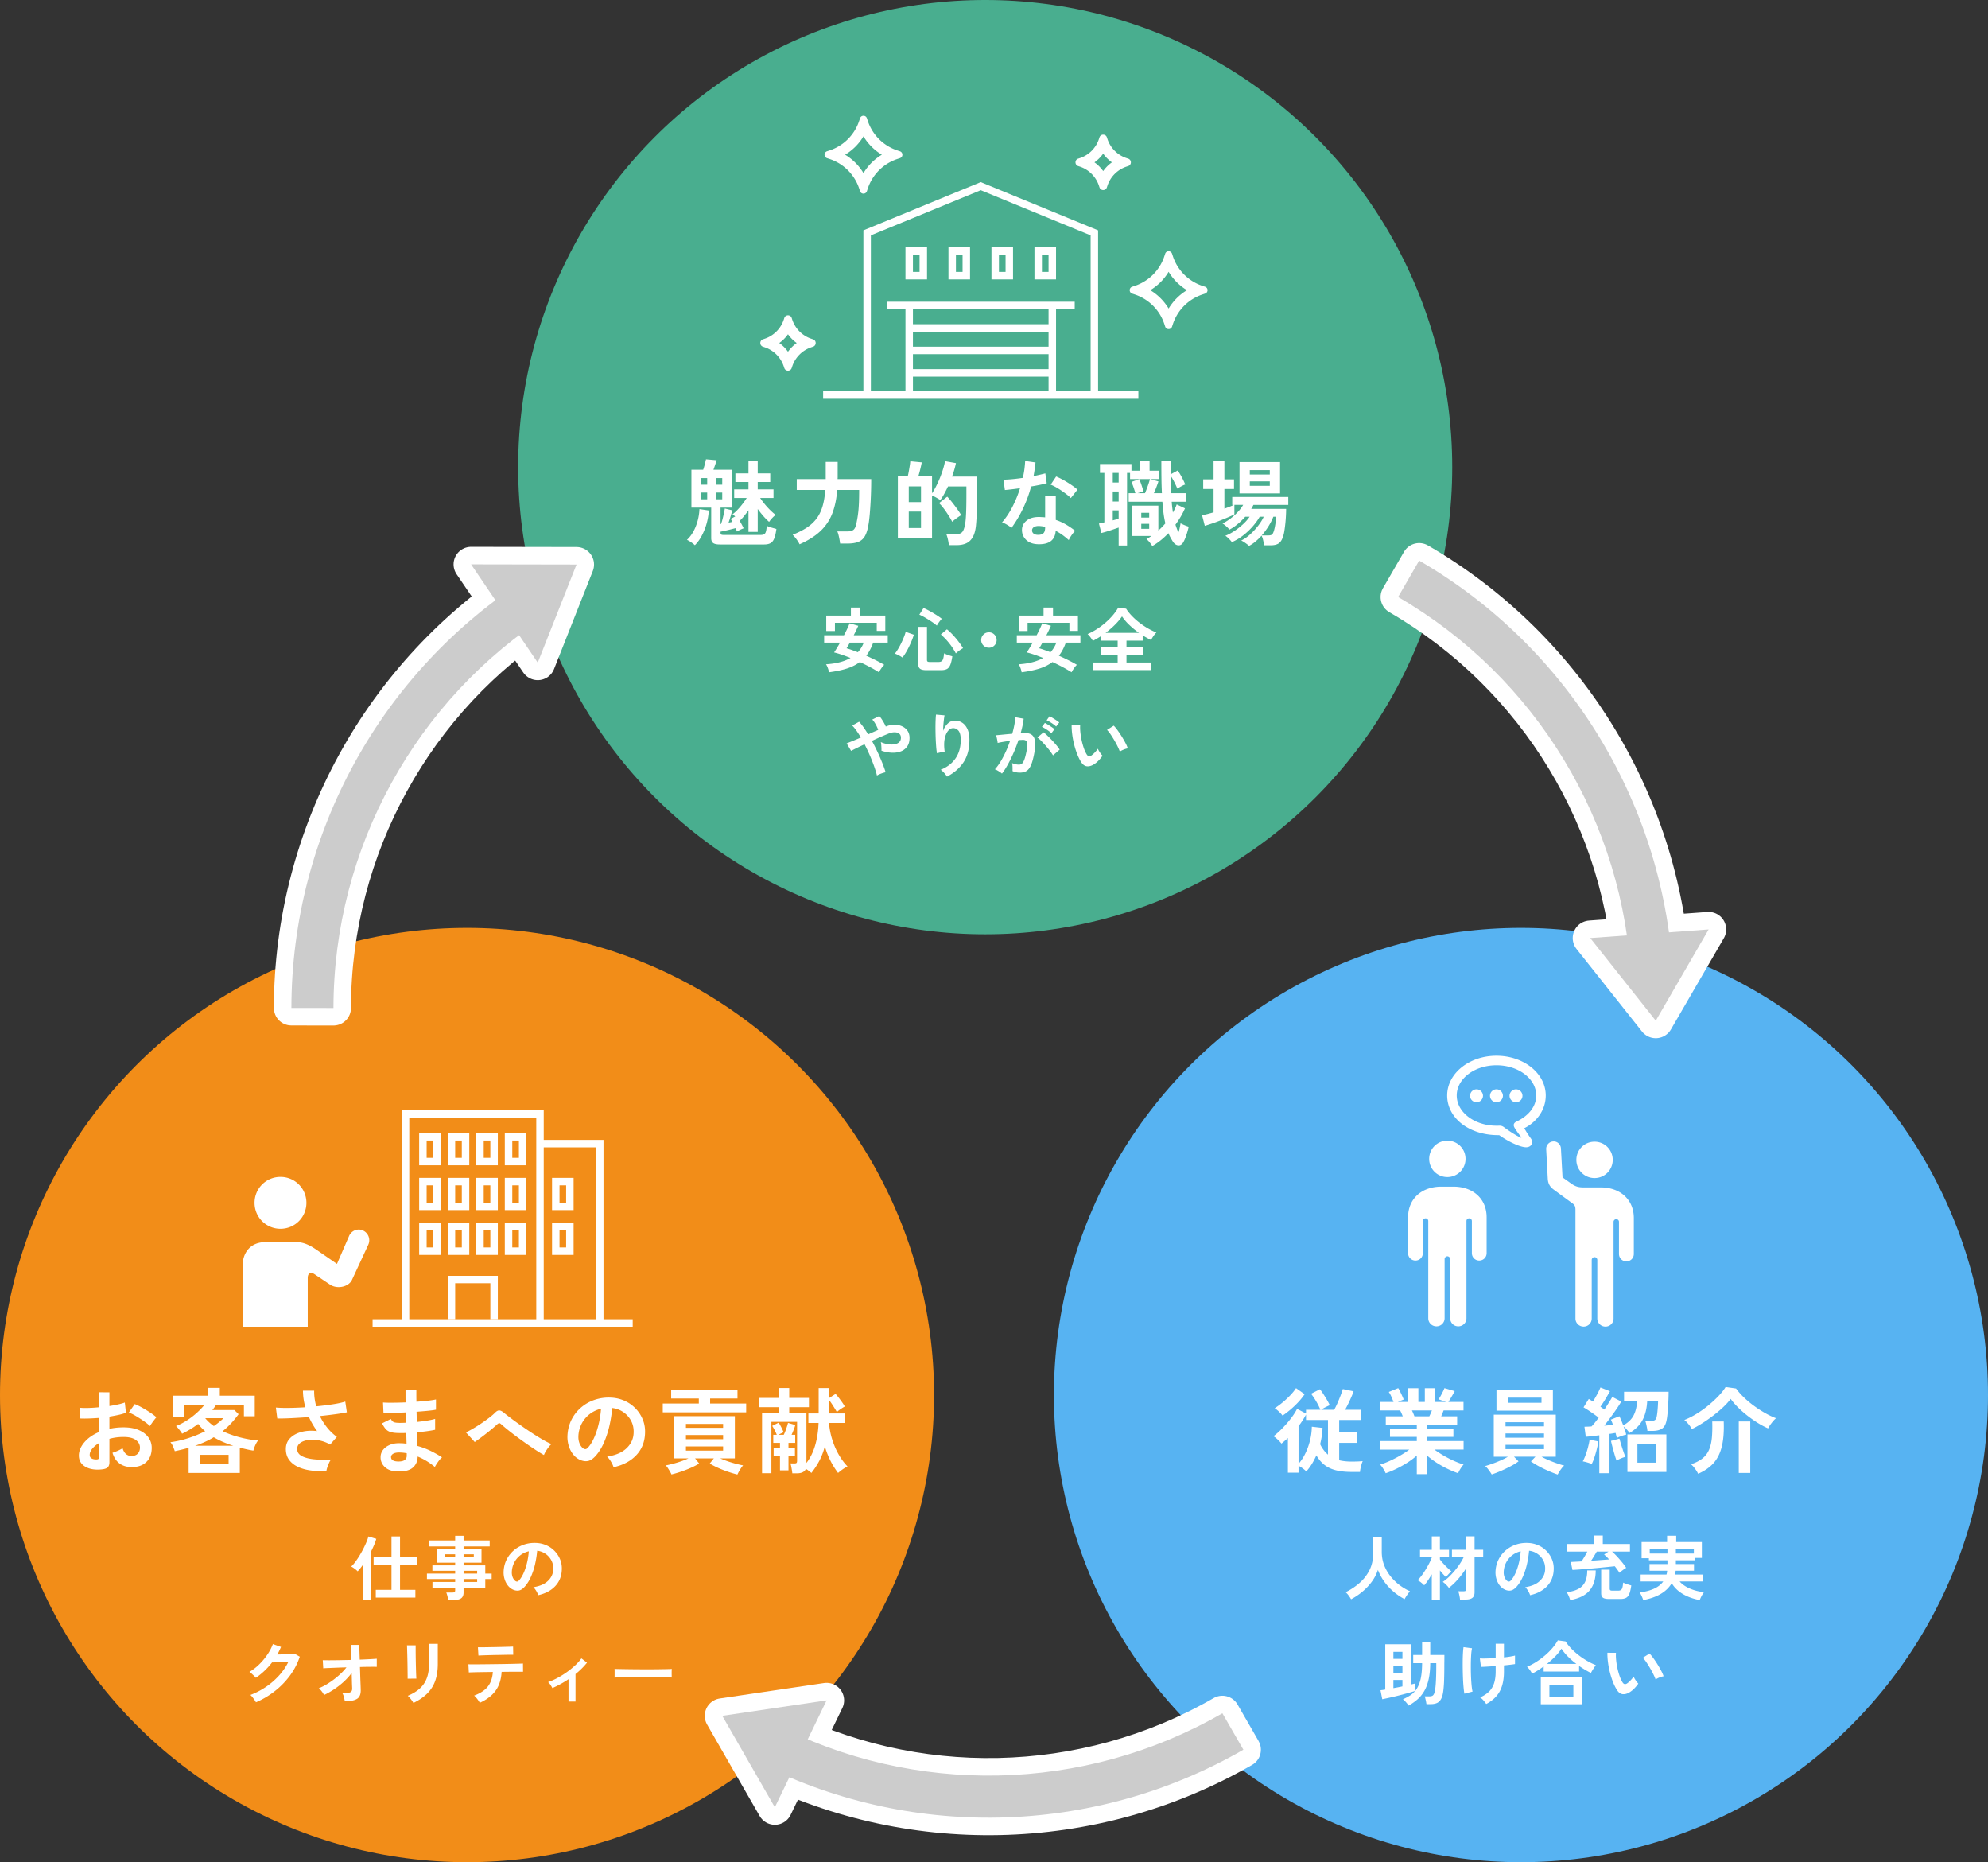 <svg xmlns="http://www.w3.org/2000/svg" width="340.528" height="318.903"><rect width="100%" height="100%" fill="#333333" stroke="none"/><circle cx="260.528" cy="238.903" r="80" fill="#57b3f2"/><path fill="#fff" d="M220.605 252.198v-5.936c-.181.171-.365.336-.552.496-.187.16-.371.315-.552.464-.086-.117-.208-.259-.368-.424s-.331-.325-.512-.48a3.496 3.496 0 0 0-.496-.36c.33-.235.69-.539 1.08-.912.389-.373.775-.778 1.16-1.216.384-.437.735-.88 1.056-1.328s.57-.858.752-1.232l1.536.8v-.64h2.464a10.907 10.907 0 0 0-.696-1.4 11.794 11.794 0 0 0-.903-1.352l1.52-.768c.16.192.344.448.552.768s.416.656.624 1.008.376.672.504.96c-.202.085-.45.203-.743.352a5.552 5.552 0 0 0-.729.432h2.224c.192-.331.382-.709.568-1.136.187-.427.362-.856.528-1.288.165-.432.296-.808.392-1.128l1.84.384c-.085.267-.21.59-.376.968-.165.379-.341.76-.527 1.144-.188.384-.371.736-.553 1.056h2.704v1.744h-3.712v2.112h3.104v1.808h-3.104v2.976c.32.075.656.131 1.008.168.353.037.726.056 1.12.056.353 0 .686-.005 1-.016.314-.01.616-.032.904-.064a3.367 3.367 0 0 0-.184.504c-.07.229-.131.469-.185.72-.054.25-.085.461-.096.632h-1.44c-1.045 0-1.946-.096-2.704-.288-.757-.192-1.402-.496-1.936-.912s-.998-.96-1.393-1.632c-.224.501-.477.984-.76 1.448a8.845 8.845 0 0 1-.968 1.304c-.16-.171-.365-.347-.616-.528s-.487-.331-.712-.448v1.184h-1.824Zm-.912-9.777a5.052 5.052 0 0 0-.615-.672 5.38 5.38 0 0 0-.729-.592c.459-.288.92-.626 1.384-1.016.465-.389.896-.795 1.297-1.216.399-.421.722-.824.968-1.208l1.472 1.04c-.32.48-.698.952-1.136 1.416-.438.464-.886.888-1.344 1.272-.459.384-.892.709-1.297.976Zm2.736 8.256a7.838 7.838 0 0 0 1.145-1.736c.336-.677.604-1.413.808-2.208.202-.794.31-1.597.32-2.408l1.84.208a13.205 13.205 0 0 1-.416 2.784c.362.747.811 1.344 1.344 1.792v-5.936h-3.76v-.928c-.374.704-.8 1.365-1.28 1.984v6.448ZM242.685 252.453v-3.184c-.48.427-1.021.832-1.624 1.216-.603.384-1.222.73-1.856 1.04s-1.25.565-1.848.768a4.714 4.714 0 0 0-.24-.472c-.106-.187-.224-.374-.352-.56s-.251-.333-.368-.44c.522-.16 1.082-.376 1.68-.648a20.572 20.572 0 0 0 1.769-.912 16.311 16.311 0 0 0 1.56-1.016h-4.976v-1.456h6.256v-.72h-4.592v-1.392h4.592v-.704h-5.312v-1.424h2.912c-.074-.181-.149-.36-.224-.536a3.638 3.638 0 0 0-.24-.472h-3.392v-1.456h2.271a20.915 20.915 0 0 0-.376-.912 4.186 4.186 0 0 0-.439-.8l1.615-.656c.107.16.222.365.345.616.122.251.237.496.344.736s.192.44.256.6l-1.008.416h1.776v-2.352h1.743v2.352h1.104v-2.352h1.76v2.352h1.888l-1.296-.448c.106-.149.227-.344.36-.584.133-.24.262-.485.384-.736a6.2 6.2 0 0 0 .265-.6l1.76.512a30.167 30.167 0 0 1-.76 1.336c-.134.219-.243.392-.328.52h2.592v1.456h-3.408c-.139.363-.277.699-.416 1.008h2.736v1.424h-5.136v.704h4.495v1.392h-4.495v.72h6.239v1.456h-4.992a18.282 18.282 0 0 0 3.313 1.92c.598.267 1.157.48 1.68.64a3.263 3.263 0 0 0-.352.44c-.128.186-.246.376-.353.568s-.187.352-.239.48a16.886 16.886 0 0 1-1.824-.76 17.283 17.283 0 0 1-1.84-1.032 13.957 13.957 0 0 1-1.632-1.216v3.168h-1.776Zm-.4-9.903h2.544c.075-.149.149-.312.225-.488.074-.176.149-.349.224-.52h-3.424c.085.171.165.347.24.528.074.181.138.341.191.48ZM266.814 252.518c-.47-.16-.992-.365-1.568-.616s-1.131-.52-1.664-.808-.981-.565-1.344-.832l.768-.8h-3.664l.769.8a9.867 9.867 0 0 1-1.328.824c-.534.282-1.088.549-1.664.8-.576.25-1.109.456-1.601.616a7.727 7.727 0 0 0-.304-.472 7.949 7.949 0 0 0-.408-.544 3.105 3.105 0 0 0-.407-.424c.319-.085.712-.21 1.176-.376.464-.165.941-.354 1.432-.568.49-.213.923-.432 1.296-.656h-2.432v-7.2h10.624v7.2h-2.448c.384.214.818.422 1.304.624.485.203.96.384 1.425.544.464.16.851.278 1.159.352a2.917 2.917 0 0 0-.416.448 6.606 6.606 0 0 0-.407.584 8.763 8.763 0 0 0-.296.504Zm-10.48-10.945v-3.552h9.664v3.552zm1.551 2.688h6.592v-.704h-6.592zm0 1.952h6.592v-.736h-6.592zm0 1.953h6.592v-.736h-6.592zm.401-7.937h5.76v-.88h-5.76zM272.653 250.709c-.202-.085-.458-.173-.768-.264s-.565-.152-.769-.184c.16-.288.32-.648.48-1.08.16-.432.301-.882.424-1.352.123-.469.211-.896.264-1.28l1.505.304c-.054.384-.142.819-.265 1.304a20.4 20.4 0 0 1-.408 1.408 7.816 7.816 0 0 1-.464 1.144Zm1.296 1.584v-6.496l-1.264.152a22.91 22.91 0 0 1-1.056.104l-.225-1.728c.353 0 .758-.016 1.217-.048.181-.192.376-.416.584-.672.208-.256.418-.533.632-.832-.363-.277-.787-.584-1.272-.92s-.926-.616-1.319-.84l.896-1.44c.106.064.219.134.336.208.117.075.245.155.384.24.149-.245.31-.517.48-.816.17-.299.328-.592.472-.88.145-.288.253-.528.328-.72l1.632.64c-.234.427-.499.883-.792 1.368s-.573.915-.84 1.288c.128.086.248.171.36.256l.312.24c.288-.437.552-.845.792-1.224s.43-.696.568-.952l1.536.8a18.46 18.46 0 0 1-.809 1.272c-.325.475-.672.96-1.04 1.456s-.723.963-1.063 1.4c.277-.021.541-.045.792-.072l.695-.072a7.096 7.096 0 0 0-.352-.896l1.456-.576c.213.427.432.949.656 1.568.821-.458 1.408-1.016 1.76-1.672s.565-1.501.64-2.536h-2.256v-1.552h7.632c0 .533-.016 1.115-.048 1.744-.032.63-.072 1.224-.12 1.784s-.109 1.016-.184 1.368c-.139.704-.405 1.181-.8 1.432-.396.251-.939.376-1.632.376h-.849a4.648 4.648 0 0 0-.08-.568c-.043-.219-.088-.432-.136-.64s-.099-.376-.152-.504h.912c.373 0 .63-.056.769-.168.138-.112.234-.312.288-.6.042-.213.079-.474.111-.784.032-.309.059-.632.08-.968s.032-.643.032-.92h-1.856c-.063 1.291-.325 2.376-.783 3.256-.459.88-1.206 1.63-2.24 2.248a8.603 8.603 0 0 0-.456-.568 3.907 3.907 0 0 0-.568-.552c.097.256.185.507.265.752s.141.464.184.656c-.224.043-.504.125-.84.248s-.595.232-.776.328c-.021-.117-.051-.25-.088-.4s-.077-.304-.12-.464c-.149.021-.312.048-.487.08-.177.032-.36.059-.553.08v6.736h-1.744Zm2.944-2.176a18.684 18.684 0 0 1-.312-.968c-.123-.41-.243-.837-.36-1.28a24.712 24.712 0 0 1-.272-1.112l1.456-.384c.064.256.157.587.28.992.123.406.251.803.384 1.192.134.39.254.702.36.936-.234.053-.496.142-.784.264s-.539.243-.752.36Zm1.872 1.953v-6.416h6.672v6.416zm1.712-1.584h3.232v-3.248h-3.232zM289.79 244.726a3.245 3.245 0 0 0-.328-.536 6.795 6.795 0 0 0-.472-.576 3.192 3.192 0 0 0-.48-.44c.662-.256 1.347-.6 2.057-1.032a18.016 18.016 0 0 0 2.04-1.448c.65-.533 1.237-1.075 1.76-1.624s.928-1.064 1.216-1.544l1.792.256c.353.491.789.99 1.312 1.496.522.507 1.096.99 1.72 1.448.624.459 1.264.875 1.92 1.248.656.374 1.288.672 1.896.896-.16.128-.331.299-.513.512s-.35.432-.504.656c-.154.224-.27.416-.344.576a13.62 13.62 0 0 1-1.752-.928c-.603-.373-1.195-.787-1.776-1.24s-1.12-.925-1.616-1.416c-.495-.49-.92-.981-1.271-1.472-.32.448-.744.92-1.272 1.416-.527.496-1.106.984-1.735 1.464-.63.48-1.262.92-1.896 1.32-.635.4-1.219.723-1.752.968Zm1.088 7.663a5.046 5.046 0 0 0-.512-.84 4.576 4.576 0 0 0-.704-.792c.8-.267 1.448-.597 1.944-.992a3.792 3.792 0 0 0 1.128-1.464c.256-.581.421-1.272.496-2.072.074-.8.096-1.733.063-2.8h1.969c.063 1.707-.046 3.136-.328 4.288-.283 1.152-.755 2.099-1.416 2.84-.662.741-1.542 1.352-2.641 1.832Zm6.96-.143v-8.816h1.969v8.816zM231.429 273.871a6.21 6.21 0 0 0-.42-.642 3.463 3.463 0 0 0-.516-.57 10.62 10.62 0 0 0 2.399-1.59 7.165 7.165 0 0 0 1.687-2.178c.412-.824.618-1.732.618-2.724v-2.94h1.487v2.532c0 .8.132 1.548.396 2.244.264.696.624 1.332 1.08 1.908s.972 1.082 1.548 1.518 1.18.794 1.812 1.074a6.372 6.372 0 0 0-.498.648c-.18.264-.321.496-.426.696-.68-.352-1.32-.784-1.92-1.296a9.562 9.562 0 0 1-1.578-1.716 8.752 8.752 0 0 1-1.074-1.992c-.231.72-.58 1.394-1.044 2.022s-1 1.196-1.607 1.704c-.608.508-1.256.942-1.944 1.302ZM245.254 273.919v-4.32c-.217.368-.435.716-.654 1.044a7.748 7.748 0 0 1-.643.84 7.04 7.04 0 0 0-.54-.48 2.653 2.653 0 0 0-.6-.384c.216-.2.442-.458.678-.774.236-.316.469-.66.696-1.032.228-.372.436-.74.624-1.104.188-.364.334-.694.438-.99v-.06h-2.017v-1.248h2.017v-2.304h1.392v2.304h1.56v1.248h-1.56v.396c.151.208.35.446.594.714.244.268.492.522.744.762s.462.428.63.564a3.779 3.779 0 0 0-.317.3 9.513 9.513 0 0 0-.354.384 2.82 2.82 0 0 0-.252.324 18.096 18.096 0 0 1-1.044-1.164v4.98h-1.392Zm4.835 0a4.232 4.232 0 0 0-.061-.462 7.908 7.908 0 0 0-.114-.534 2.452 2.452 0 0 0-.138-.42h.912c.168 0 .288-.026.36-.078.071-.052.107-.158.107-.318v-3.576c-.4.656-.859 1.282-1.38 1.878s-1.052 1.102-1.596 1.518a2.3 2.3 0 0 0-.282-.354 7.074 7.074 0 0 0-.39-.384 3.02 3.02 0 0 0-.372-.294 6.814 6.814 0 0 0 1.002-.792 13.363 13.363 0 0 0 1.89-2.244c.272-.408.504-.808.696-1.2h-2.017v-1.26h2.448v-2.304h1.428v2.304h1.477v1.26h-1.477v6.012c0 .44-.124.758-.371.954-.248.196-.629.294-1.141.294h-.983ZM262.089 273.175c-.032-.128-.092-.28-.18-.456s-.19-.346-.306-.51a2.534 2.534 0 0 0-.343-.402c1.097-.168 1.931-.526 2.502-1.074.572-.548.874-1.194.906-1.938.032-.592-.076-1.12-.324-1.584a3.096 3.096 0 0 0-1.014-1.128 3.092 3.092 0 0 0-1.41-.516 16.98 16.98 0 0 1-.359 2.28 11.942 11.942 0 0 1-.715 2.184c-.3.68-.666 1.256-1.098 1.728-.328.352-.646.556-.954.612-.308.056-.634.012-.978-.132-.336-.144-.633-.372-.889-.684s-.452-.682-.588-1.11a3.898 3.898 0 0 1-.168-1.374c.04-.728.212-1.394.517-1.998a5.021 5.021 0 0 1 1.224-1.566c.512-.44 1.1-.772 1.764-.996s1.372-.316 2.124-.276a4.77 4.77 0 0 1 1.716.408 4.486 4.486 0 0 1 2.347 2.448c.22.552.31 1.156.27 1.812-.056 1.096-.439 2.014-1.151 2.754-.713.74-1.677 1.246-2.893 1.518Zm-3.899-2.424c.088.064.18.096.275.096.097 0 .192-.048.288-.144.288-.288.554-.696.798-1.224s.448-1.124.612-1.788.27-1.34.318-2.028a3.716 3.716 0 0 0-2.485 1.914 3.812 3.812 0 0 0-.42 1.566 2.26 2.26 0 0 0 .149.978c.116.276.271.486.463.63ZM277.414 269.347a14.541 14.541 0 0 0-.816-1.128c-.44.048-.944.1-1.512.156-.568.056-1.15.112-1.746.168a134.057 134.057 0 0 1-3.132.258c-.404.028-.69.046-.858.054l-.288-1.368a105.92 105.92 0 0 0 1.847-.096c.152-.232.32-.502.505-.81.184-.308.344-.598.479-.87h-3.552v-1.296h4.632v-1.452h1.572v1.452h4.655v1.296h-3.071c.248.208.521.474.821.798.301.324.595.66.883 1.008.288.348.527.674.72.978a6.58 6.58 0 0 0-.624.42 4.863 4.863 0 0 0-.516.432Zm-8.46 4.668c-.049-.2-.129-.43-.24-.69a3.403 3.403 0 0 0-.36-.654c.832-.104 1.506-.298 2.022-.582a2.631 2.631 0 0 0 1.14-1.194c.244-.512.366-1.164.366-1.956h1.452c0 1.44-.347 2.578-1.038 3.414-.692.836-1.807 1.39-3.342 1.662Zm3.588-6.732a1488.372 1488.372 0 0 0 3.084-.228 7.785 7.785 0 0 0-.444-.474 6.203 6.203 0 0 0-.408-.366l.744-.504h-2.004c-.136.232-.29.49-.462.774-.172.284-.342.55-.51.798m3.071 6.54c-.496 0-.844-.074-1.044-.222s-.3-.398-.3-.75v-4.044h1.464v3.252c0 .12.03.206.09.258.061.052.179.078.354.078h1.008c.208 0 .368-.04.48-.12.111-.08.193-.22.246-.42.052-.2.094-.48.126-.84.104.056.241.116.413.18.173.064.347.124.522.18s.328.1.456.132c-.088.624-.2 1.102-.336 1.434-.137.332-.324.562-.564.69-.239.128-.56.192-.96.192h-1.956ZM281.469 274.015a3.502 3.502 0 0 0-.155-.438 7.224 7.224 0 0 0-.234-.504 2.265 2.265 0 0 0-.222-.366c.952-.12 1.768-.332 2.448-.636.68-.304 1.212-.72 1.596-1.248h-3.876v-1.176h4.428a2.837 2.837 0 0 0 .12-.66h-3.024v-1.14h3.072v-.648h-3.18v-.348h-1.248v-2.772h4.368v-1.08h1.56v1.08h4.393v2.712h-1.225v.408h-3.228v.648h3.107v1.14h-3.144a4.97 4.97 0 0 1-.096.66h4.787v1.176h-4.008c.416.48.988.88 1.716 1.2.729.32 1.549.532 2.46.636-.08.096-.17.228-.27.396-.101.168-.192.34-.276.516s-.146.324-.186.444c-1.112-.208-2.078-.556-2.898-1.044-.819-.488-1.454-1.104-1.901-1.848-.872 1.48-2.5 2.444-4.885 2.892Zm1.117-7.968h3.036v-.828h-3.036zm4.476 0h3.084v-.828h-3.084zM241.269 292.087a2.538 2.538 0 0 0-.252-.366 5.71 5.71 0 0 0-.36-.408 2.435 2.435 0 0 0-.348-.306c.439-.2.834-.41 1.182-.63.349-.22.65-.486.906-.798-.256.08-.565.172-.93.276a61.577 61.577 0 0 1-4.698 1.14l-.3-1.536c.104-.016.226-.032.366-.048.14-.016.29-.04.449-.072v-7.752h4.356v6.9c.16-.04.308-.076.444-.108s.256-.064.359-.096v1.248c.376-.472.66-1.076.853-1.812.191-.736.292-1.704.3-2.904h-1.524v-1.392h1.524v-2.28h1.392v2.28h2.425v.438c0 .212-.003.436-.007.672-.004.236-.006.438-.006.606 0 .944-.012 1.788-.036 2.532a19.318 19.318 0 0 1-.132 1.86c-.071.592-.196 1.056-.372 1.392s-.41.572-.702.708-.653.204-1.086.204h-.731a10.141 10.141 0 0 0-.138-.744 6.877 6.877 0 0 0-.15-.588h.768c.192 0 .353-.024.48-.072s.233-.156.317-.324c.085-.168.154-.432.211-.792.063-.376.111-.926.144-1.65.032-.724.048-1.522.048-2.394v-.456h-1.032c-.008 1.04-.096 1.946-.264 2.718s-.41 1.438-.726 1.998-.702 1.044-1.158 1.452-.98.776-1.572 1.104Zm-2.592-8.004h1.548v-1.2h-1.548zm0 2.412h1.548v-1.2h-1.548zm0 2.604.78-.144c.264-.048.52-.1.768-.156v-1.104h-1.548zM250.833 290.047c-.048-.28-.092-.63-.132-1.05-.04-.42-.072-.882-.096-1.386a63.086 63.086 0 0 1-.055-3.12c.004-.504.019-.964.042-1.38.024-.416.057-.76.097-1.032l1.452.192a8.963 8.963 0 0 0-.145 1.206c-.032.5-.05 1.046-.054 1.638s.004 1.182.023 1.77c.021.588.053 1.128.097 1.62s.102.886.174 1.182l-1.404.36Zm3.744 1.764a8.205 8.205 0 0 0-.474-.618 2.648 2.648 0 0 0-.57-.51c.607-.272 1.108-.596 1.5-.972s.684-.846.876-1.41c.192-.564.288-1.254.288-2.07v-.924c-.528.04-1.022.074-1.482.102s-.806.042-1.038.042l-.191-1.44c.288.016.678.018 1.17.006s1.006-.034 1.542-.066v-2.46h1.416v2.34c.399-.04.766-.088 1.098-.144s.599-.112.798-.168v1.452a15.59 15.59 0 0 1-.779.108c-.336.04-.708.08-1.116.12v1.032c0 1.384-.238 2.518-.714 3.402-.477.884-1.25 1.61-2.322 2.178ZM262.437 286.615a4.494 4.494 0 0 0-.396-.642c-.16-.22-.32-.398-.48-.534.521-.216 1.042-.49 1.566-.822.523-.332 1.023-.7 1.5-1.104a11.36 11.36 0 0 0 1.284-1.272c.38-.444.689-.886.93-1.326l1.332.18c.256.408.576.812.96 1.212.384.4.808.78 1.272 1.14.464.36.947.686 1.451.978.505.292 1.004.534 1.5.726-.071.096-.161.226-.27.39s-.214.33-.318.498c-.104.168-.188.32-.252.456-.328-.16-.664-.342-1.008-.546a17.552 17.552 0 0 1-1.02-.654v.96h-6.072v-.876c-.328.24-.66.466-.996.678-.336.212-.664.398-.984.558Zm1.488 5.244v-4.596h7.08v4.596zm1.056-6.912h5.04a13.463 13.463 0 0 1-1.434-1.242 8.609 8.609 0 0 1-1.122-1.362 8.126 8.126 0 0 1-1.062 1.32c-.437.448-.91.876-1.423 1.284Zm.42 5.64h4.104v-2.04h-4.104zM279.057 289.855c-.4.224-.776.314-1.128.27-.353-.044-.664-.27-.937-.678a7.927 7.927 0 0 1-.684-1.356 13.16 13.16 0 0 1-.534-1.656 15.015 15.015 0 0 1-.336-1.752 11.394 11.394 0 0 1-.102-1.644l1.464.012a7.75 7.75 0 0 0 .036 1.284 12.275 12.275 0 0 0 .6 2.718c.144.404.3.742.468 1.014.112.192.234.302.366.33s.273-.006.426-.102c.192-.128.395-.304.606-.528.212-.224.39-.44.534-.648.039.12.105.256.197.408.092.152.192.3.3.444.108.144.206.26.295.348-.217.32-.463.616-.738.888a4.126 4.126 0 0 1-.834.648Zm4.536-2.244a7.983 7.983 0 0 0-.372-.864c-.168-.344-.36-.702-.576-1.074s-.432-.716-.648-1.032a4.713 4.713 0 0 0-.6-.738l1.152-.732c.199.2.422.468.666.804.243.336.483.694.72 1.074.235.38.445.748.63 1.104a6.2 6.2 0 0 1 .396.906 3.895 3.895 0 0 0-.75.228 3.185 3.185 0 0 0-.618.324ZM241.194 208.456c0-3.156 2.313-5.242 5.699-5.242h2.056c3.385 0 5.699 2.085 5.699 5.242v6.141c0 .714-.557 1.271-1.271 1.271-.7 0-1.257-.557-1.257-1.271v-5.499c0-.257-.214-.457-.471-.457s-.457.2-.457.457v16.653c0 .771-.629 1.385-1.4 1.385s-1.385-.614-1.385-1.385v-10.126c0-.257-.229-.486-.486-.486s-.471.229-.471.486v10.126c0 .771-.629 1.385-1.4 1.385s-1.4-.614-1.4-1.385v-16.653c0-.257-.2-.457-.457-.457s-.472.2-.472.457v5.499c0 .714-.556 1.271-1.256 1.271a1.255 1.255 0 0 1-1.271-1.271v-6.141Zm3.613-9.998c0-1.728 1.386-3.113 3.114-3.113s3.113 1.385 3.113 3.113a3.103 3.103 0 0 1-3.113 3.114 3.103 3.103 0 0 1-3.114-3.114M266.05 195.473c.7-.057 1.3.514 1.328 1.214l.272 4.942 1.485 1.057c.686.486 1.214.657 2.071.657h2.971c3.371 0 5.685 2.1 5.685 5.256v6.141c0 .714-.572 1.271-1.272 1.271s-1.271-.557-1.271-1.271v-5.499c0-.257-.199-.457-.457-.457s-.471.2-.471.457v16.553c0 .771-.615 1.385-1.386 1.385s-1.399-.614-1.399-1.385v-10.026c0-.257-.214-.486-.472-.486s-.486.229-.486.486v10.026c0 .771-.614 1.385-1.385 1.385s-1.4-.614-1.4-1.385v-18.638c0-.671-.214-.871-.6-1.143l-3.099-2.271c-.642-.471-.999-1-1.043-1.914l-.271-5.013a1.283 1.283 0 0 1 1.2-1.342m3.97 3.157c0-1.728 1.385-3.113 3.113-3.113s3.114 1.385 3.114 3.113-1.386 3.114-3.114 3.114-3.113-1.385-3.113-3.114M261.415 196.473c-1.013 0-3.052-.962-4.617-2.075-5.105.065-8.909-2.901-8.909-6.792 0-3.769 3.755-6.806 8.443-6.806s8.443 3.037 8.443 6.806c0 2.362-1.443 4.48-3.676 5.607.301.553.811 1.321 1.113 1.73.51.675.136 1.529-.797 1.529Zm-.934-1.658c.107.043.151-.007.072-.108-.337-.424-.869-1.113-1.149-1.63-.222-.409-.13-.768.337-.991 2.14-1.012 3.404-2.635 3.404-4.48 0-2.85-3.023-5.177-6.814-5.177s-6.806 2.326-6.806 5.177 3.022 5.177 6.806 5.177c.121 0 .309 0 .531-.007.316 0 .546.086.84.323.854.639 2.147 1.465 2.778 1.716Zm-.768-6.053a1.106 1.106 0 1 1 .001-2.211 1.106 1.106 0 0 1-.001 2.211m-3.382 0a1.106 1.106 0 1 1 0-2.213 1.106 1.106 0 0 1 0 2.213m-3.382 0a1.106 1.106 0 1 1 .001-2.211 1.106 1.106 0 0 1-.001 2.211"/><circle cx="80" cy="238.903" r="80" fill="#f28d18"/><path fill="#fff" d="M17.542 251.622c-.789.096-1.487.061-2.096-.104-.608-.166-1.083-.44-1.424-.824-.342-.384-.512-.864-.512-1.44 0-.757.306-1.501.92-2.232.613-.73 1.458-1.325 2.535-1.784v-2.416c-.586.043-1.154.075-1.703.096-.55.021-1.06.021-1.528 0l-.096-1.84c.405.043.901.056 1.487.04.587-.016 1.2-.056 1.84-.12v-2.576l1.776.016v2.352a26.239 26.239 0 0 0 1.496-.28c.464-.101.846-.21 1.144-.328l.192 1.76a9.623 9.623 0 0 1-1.296.368c-.491.107-1.003.203-1.536.288v2.096c.373-.085.763-.149 1.168-.192.405-.042.826-.064 1.264-.064 1.024 0 1.896.157 2.616.472.721.315 1.267.736 1.641 1.264a3.02 3.02 0 0 1 .56 1.784c0 1.024-.31 1.83-.928 2.416-.619.587-1.456.875-2.512.864-.822 0-1.513-.205-2.072-.616-.561-.411-.963-1.021-1.208-1.832.245-.074.544-.189.896-.344.353-.155.63-.301.832-.44.267.885.778 1.328 1.536 1.328.47 0 .826-.136 1.072-.408.245-.272.368-.611.368-1.016 0-.522-.235-.957-.704-1.304-.47-.346-1.174-.52-2.112-.52-.854 0-1.658.107-2.416.32v3.984c0 .395-.091.686-.271.872-.182.187-.491.306-.929.36Zm-1.152-1.696c.202.011.349-.01.439-.064.091-.053.136-.149.136-.288v-2.448c-.49.299-.88.624-1.168.976-.287.352-.432.704-.432 1.056 0 .246.091.432.272.56.181.128.432.198.752.208Zm9.296-5.713c-.256-.256-.603-.536-1.04-.84s-.886-.592-1.344-.864a8.329 8.329 0 0 0-1.232-.616l1.008-1.44c.384.15.806.352 1.265.608.458.256.906.528 1.344.816.438.288.805.565 1.104.832a7.988 7.988 0 0 0-.392.48c-.155.203-.299.4-.433.592a5.344 5.344 0 0 0-.279.432ZM32.31 252.246v-4.304a28.23 28.23 0 0 1-1.16.304c-.4.096-.803.187-1.208.272a9.243 9.243 0 0 0-.296-.784 2.945 2.945 0 0 0-.456-.752c1.045-.138 2.077-.373 3.096-.704s1.971-.725 2.856-1.184a7.738 7.738 0 0 1-1.2-1.248 15.685 15.685 0 0 1-2.752 1.68 3.08 3.08 0 0 0-.265-.408c-.122-.165-.253-.333-.392-.504s-.267-.304-.384-.4c.65-.256 1.282-.584 1.896-.984s1.179-.834 1.696-1.304c.518-.469.952-.928 1.304-1.376h-3.52v2.064h-1.856v-3.6h5.904v-1.344h2.08v1.344h5.983v3.52h-1.855v-1.984h-4.736a14.155 14.155 0 0 1-.672.928h3.776l.72.704c-.832 1.152-1.744 2.123-2.736 2.912.929.438 1.923.792 2.984 1.064s2.093.451 3.096.536a2.5 2.5 0 0 0-.328.488 5.762 5.762 0 0 0-.487 1.24 20.894 20.894 0 0 1-1.152-.224 25.76 25.76 0 0 1-1.168-.288v4.336H32.31Zm1.104-4.656h6.56c-.586-.181-1.162-.392-1.728-.632s-1.109-.515-1.632-.824c-.491.299-1.003.568-1.536.808s-1.088.456-1.664.648Zm.816 3.104h4.928v-1.552H34.23zm2.4-6.481c.31-.213.603-.432.88-.656.277-.224.533-.453.769-.688h-3.12c.395.491.885.939 1.472 1.344ZM55.91 251.926c-.907.042-1.776.01-2.608-.096-.832-.107-1.573-.31-2.224-.608-.651-.298-1.166-.701-1.544-1.208-.379-.506-.568-1.133-.568-1.88 0-.725.24-1.336.72-1.832s1.126-.853 1.937-1.072c.811-.219 1.706-.269 2.688-.152-.267-.373-.518-.76-.752-1.16s-.447-.813-.64-1.24c-1.024.075-2.016.136-2.976.184-.961.048-1.776.067-2.448.056l-.24-1.872c.587.053 1.33.075 2.232.064.9-.01 1.842-.048 2.823-.112a10.469 10.469 0 0 1-.416-2.848h1.92c-.011.448.017.899.08 1.352.064.454.155.899.272 1.336 1.023-.096 1.981-.213 2.872-.352s1.592-.293 2.104-.464l.272 1.84c-.502.107-1.16.216-1.977.328-.815.112-1.698.216-2.647.312.33.683.738 1.331 1.224 1.944a8.668 8.668 0 0 0 1.688 1.624l-1.152 1.312a6.016 6.016 0 0 0-1.456-.608 6.078 6.078 0 0 0-1.512-.216c-.496-.005-.947.051-1.353.168s-.728.293-.968.528a1.18 1.18 0 0 0-.359.88c0 .523.258.926.775 1.208.518.283 1.216.469 2.096.56.881.091 1.854.104 2.921.04a3.39 3.39 0 0 0-.345.616 7.936 7.936 0 0 0-.288.744c-.08.245-.13.453-.151.624M68.039 251.99c-.907-.032-1.611-.283-2.112-.752a2.239 2.239 0 0 1-.736-1.744c.011-.458.16-.869.448-1.232.288-.363.688-.645 1.2-.848s1.104-.288 1.775-.256c.182 0 .354.008.521.024.165.016.333.035.504.056l-.048-1.84a9.127 9.127 0 0 1-.552.016h-.553c-.64 0-1.144-.051-1.512-.152-.368-.101-.661-.272-.88-.512s-.435-.573-.648-1l1.505-.752c.148.288.325.472.527.552.203.08.55.12 1.04.12a16.76 16.76 0 0 0 1.04-.032 35.456 35.456 0 0 1-.023-.88 60.094 60.094 0 0 0-.024-.88c-.778.043-1.515.072-2.208.088a33.48 33.48 0 0 1-1.616.008l-.08-1.792c.373.032.912.046 1.616.04a68.913 68.913 0 0 0 2.256-.056 38.555 38.555 0 0 1-.016-1.104v-.976h1.855v.928c0 .331.006.677.017 1.04a50.364 50.364 0 0 0 2-.184c.607-.069 1.056-.141 1.344-.216v1.76c-.288.064-.733.125-1.336.184-.603.059-1.267.115-1.992.168.011.288.019.579.024.872.005.293.013.584.023.872.63-.064 1.227-.141 1.792-.232s1.014-.189 1.345-.296v1.872a19.21 19.21 0 0 1-1.4.24c-.539.075-1.106.139-1.704.192.021.427.034.838.04 1.232.005.395.014.763.024 1.104a12.74 12.74 0 0 1 2.239.832c.704.342 1.365.715 1.984 1.12-.139.107-.291.264-.456.472s-.317.419-.456.632a5.787 5.787 0 0 0-.32.544 11.034 11.034 0 0 0-2.943-1.792c-.011.8-.291 1.438-.84 1.912-.55.474-1.438.69-2.664.648Zm.063-1.712c.555.021.955-.059 1.2-.24s.368-.421.368-.72v-.448a6.789 6.789 0 0 0-1.312-.128c-.447 0-.789.075-1.023.224-.235.149-.353.331-.353.544 0 .48.373.736 1.12.768ZM93.174 249.174c-.353-.192-.776-.448-1.272-.768s-1.023-.675-1.584-1.064c-.56-.389-1.117-.789-1.672-1.2s-1.072-.808-1.552-1.192c-.48-.384-.88-.72-1.2-1.008-.16-.149-.283-.224-.368-.224s-.202.064-.352.192c-.331.31-.715.643-1.152 1a47.45 47.45 0 0 1-1.352 1.064c-.465.352-.915.677-1.353.976l-1.504-1.648c.32-.149.709-.357 1.168-.624a27.939 27.939 0 0 0 2.784-1.864c.427-.325.773-.621 1.04-.888.267-.277.515-.405.744-.384.229.021.493.16.792.416.245.203.61.488 1.096.856s1.037.771 1.656 1.208a67.71 67.71 0 0 0 1.912 1.304c.655.432 1.285.824 1.888 1.176s1.128.619 1.576.8a2.954 2.954 0 0 0-.488.52 7.937 7.937 0 0 0-.488.712 3.526 3.526 0 0 0-.319.64M105.094 251.27a3.12 3.12 0 0 0-.24-.608 5.44 5.44 0 0 0-.408-.68 3.43 3.43 0 0 0-.456-.536c1.461-.224 2.573-.701 3.336-1.432.763-.73 1.165-1.592 1.208-2.584.043-.789-.102-1.493-.432-2.112a4.127 4.127 0 0 0-1.353-1.504 4.122 4.122 0 0 0-1.88-.688 22.467 22.467 0 0 1-.479 3.04 16.023 16.023 0 0 1-.952 2.912c-.4.907-.888 1.675-1.464 2.304-.438.469-.861.741-1.272.816-.41.075-.846.016-1.304-.176a3.121 3.121 0 0 1-1.185-.912 4.388 4.388 0 0 1-.783-1.48 5.148 5.148 0 0 1-.225-1.832c.054-.971.283-1.859.688-2.664s.949-1.501 1.632-2.088a7.028 7.028 0 0 1 2.352-1.328 7.534 7.534 0 0 1 2.832-.368 6.375 6.375 0 0 1 2.288.544c.715.32 1.342.76 1.88 1.32.539.56.955 1.208 1.248 1.944.294.736.414 1.542.36 2.416-.075 1.461-.587 2.686-1.536 3.672s-2.234 1.661-3.855 2.024Zm-5.2-3.232c.117.085.24.128.368.128s.256-.064.384-.192c.384-.384.738-.928 1.063-1.632.325-.704.598-1.499.816-2.384.219-.885.36-1.787.424-2.704a4.974 4.974 0 0 0-3.312 2.552 5.087 5.087 0 0 0-.561 2.088c-.021.501.046.936.2 1.304s.36.648.616.84ZM113.526 241.862v-1.504h6.176v-.864h-4.736v-1.456h11.36v1.456h-4.688v.864h6.177v1.504h-14.288Zm12.784 10.656c-.48-.118-1.02-.278-1.616-.48-.598-.203-1.174-.43-1.729-.68s-1.019-.493-1.392-.728l.704-.88h-3.216l.703.88c-.373.235-.834.475-1.384.72-.549.245-1.122.469-1.72.672-.598.202-1.146.363-1.648.48a3.497 3.497 0 0 0-.248-.496 13.203 13.203 0 0 0-.359-.584 2.932 2.932 0 0 0-.368-.472c.31-.053.693-.138 1.152-.256.458-.117.931-.259 1.416-.424.485-.165.925-.339 1.319-.52h-2.447v-7.232h10.399v7.232h-2.496c.405.181.854.355 1.345.52.49.166.965.307 1.424.424.458.117.837.203 1.136.256a4.209 4.209 0 0 0-.36.472 8.747 8.747 0 0 0-.615 1.096Zm-8.816-8h6.368v-.672h-6.368zm0 1.951h6.368v-.72h-6.368zm0 1.952h6.368v-.72h-6.368zM135.717 252.31a6.339 6.339 0 0 0-.072-.544 21.525 21.525 0 0 0-.119-.656 2.36 2.36 0 0 0-.145-.496h.688c.191 0 .316-.032.376-.096.059-.064.088-.187.088-.368v-6.656h-4.4v8.8h-1.6v-10.368h2.848v-.944h-3.376v-1.584h3.376v-1.696h1.808v1.696h3.376v1.584h-3.376v.944h2.944v8.608c.64-.821 1.134-1.811 1.48-2.968.346-1.157.546-2.45.6-3.88h-1.744v-1.632h1.76v-4.352h1.744v1.744l1.152-.736c.16.171.339.384.536.64s.392.52.584.792c.191.272.347.515.464.728-.203.107-.435.248-.696.424s-.482.35-.664.52a28.745 28.745 0 0 0-.647-1.064c-.262-.411-.504-.76-.729-1.048v2.352h2.769v1.632h-2.736c.074.971.259 1.923.552 2.856.294.934.667 1.792 1.12 2.576s.952 1.454 1.496 2.008a4.57 4.57 0 0 0-.512.288 8.51 8.51 0 0 0-1.105.832 13.165 13.165 0 0 1-1.288-2.056 14.425 14.425 0 0 1-.983-2.504 11.352 11.352 0 0 1-.904 2.408 13.635 13.635 0 0 1-1.4 2.152 5.27 5.27 0 0 0-.439-.36 7.619 7.619 0 0 0-.504-.344c-.203.512-.72.768-1.552.768h-.769Zm-2.112-.512v-2.48h-1.088v-1.376h1.088v-.848h-1.151v-1.376h.607a10.453 10.453 0 0 0-.783-1.536l1.104-.56c.139.224.291.496.456.816s.296.597.392.832c-.096.043-.231.107-.407.192a5.323 5.323 0 0 0-.473.256h.896c.085-.16.176-.365.271-.616.097-.25.187-.507.272-.768.085-.261.149-.482.191-.664l1.248.368a8.296 8.296 0 0 1-.279.824c-.123.315-.243.6-.36.856h.624v1.376h-1.152v.848h1.104v1.376h-1.104v2.48h-1.456ZM62.162 273.943v-5.964a10.87 10.87 0 0 1-.456.606 8.65 8.65 0 0 1-.443.51 3.334 3.334 0 0 0-.522-.456 4.836 4.836 0 0 0-.582-.372c.216-.192.444-.448.685-.768.239-.32.479-.676.72-1.068a17.65 17.65 0 0 0 1.212-2.364c.152-.368.26-.684.324-.948l1.355.408a8.44 8.44 0 0 1-.359 1.02c-.152.36-.32.724-.504 1.092v8.304h-1.429Zm2.208-.36v-1.32h2.688v-4.272h-3.061v-1.344h3.061v-3.528h1.464v3.528h2.952v1.344h-2.952v4.272h2.628v1.32zM76.754 273.979c-.016-.2-.054-.42-.114-.66-.06-.24-.126-.44-.197-.6h1.056c.168 0 .288-.026.36-.078.071-.052.107-.158.107-.318v-.372h-3.888v-1.032h3.888v-.504H73.13v-.936h4.836v-.48h-3.899v-.924h3.899v-.468h-3.107v-2.34h3.107v-.432h-4.487v-1.032h4.487v-.792h1.44v.792h4.476v1.032h-4.476v.432h3.072v2.34h-3.072v.468h3.72v1.404h1.092v.936h-1.092v1.536h-3.72v.768c0 .44-.126.76-.378.96-.252.2-.635.3-1.146.3h-1.128Zm-.577-7.284h1.788v-.516h-1.788zm3.229 0h1.752v-.516h-1.752zm0 2.784h2.328v-.48h-2.328zm0 1.44h2.328v-.504h-2.328zM92.186 273.175c-.032-.128-.092-.28-.18-.456s-.19-.346-.306-.51a2.534 2.534 0 0 0-.343-.402c1.097-.168 1.931-.526 2.502-1.074.572-.548.874-1.194.906-1.938.032-.592-.076-1.12-.324-1.584a3.096 3.096 0 0 0-1.014-1.128 3.092 3.092 0 0 0-1.41-.516 16.98 16.98 0 0 1-.359 2.28 11.942 11.942 0 0 1-.715 2.184c-.3.68-.666 1.256-1.098 1.728-.328.352-.646.556-.954.612-.308.056-.634.012-.978-.132-.336-.144-.633-.372-.889-.684s-.452-.682-.588-1.11a3.898 3.898 0 0 1-.168-1.374c.04-.728.212-1.394.517-1.998a5.021 5.021 0 0 1 1.224-1.566c.512-.44 1.1-.772 1.764-.996s1.372-.316 2.124-.276a4.77 4.77 0 0 1 1.716.408 4.486 4.486 0 0 1 2.347 2.448c.22.552.31 1.156.27 1.812-.056 1.096-.439 2.014-1.151 2.754-.713.74-1.677 1.246-2.893 1.518Zm-3.899-2.424c.088.064.18.096.275.096.097 0 .192-.048.288-.144.288-.288.554-.696.798-1.224s.448-1.124.612-1.788.27-1.34.318-2.028a3.716 3.716 0 0 0-2.485 1.914 3.812 3.812 0 0 0-.42 1.566 2.26 2.26 0 0 0 .149.978c.116.276.271.486.463.63ZM43.838 291.523c-.056-.12-.14-.26-.252-.42-.112-.16-.229-.318-.354-.474s-.238-.278-.343-.366a12.85 12.85 0 0 0 2.706-1.41 12.319 12.319 0 0 0 2.232-1.95 10.092 10.092 0 0 0 1.578-2.328l-1.074.054c-.38.02-.726.036-1.038.048-.312.012-.544.018-.696.018-.392.512-.821.99-1.289 1.434-.469.444-.963.842-1.482 1.194a4.044 4.044 0 0 0-.306-.324 25.446 25.446 0 0 0-.408-.384 2.55 2.55 0 0 0-.391-.3 8.562 8.562 0 0 0 1.681-1.29 10.78 10.78 0 0 0 1.403-1.68 8.314 8.314 0 0 0 .937-1.794l1.392.492c-.096.224-.196.444-.3.66s-.216.428-.336.636c.344-.008.718-.018 1.122-.03s.774-.028 1.11-.048.575-.042.72-.066l.9.516a11.593 11.593 0 0 1-1.662 3.204 13.68 13.68 0 0 1-2.593 2.676 14.417 14.417 0 0 1-3.258 1.932ZM59.065 291.343a7.3 7.3 0 0 0-.149-.702 2.878 2.878 0 0 0-.271-.69c.456 0 .806-.02 1.05-.06.244-.04.41-.118.498-.234s.133-.278.133-.486c0-.072-.007-.236-.019-.492s-.022-.574-.03-.954-.02-.79-.035-1.23a10.917 10.917 0 0 1-1.356 1.5 13.786 13.786 0 0 1-3.384 2.28c-.097-.208-.229-.42-.396-.636s-.336-.388-.504-.516a10.322 10.322 0 0 0 1.687-.888c.588-.376 1.149-.798 1.686-1.266s.992-.946 1.368-1.434c-.632.016-1.232.036-1.8.06l-1.435.06a9.002 9.002 0 0 0-.737.048l-.084-1.392c.239.008.611.012 1.115.012s1.084-.006 1.74-.018 1.328-.026 2.017-.042l-.085-2.568h1.465l.084 2.52c.64-.024 1.218-.05 1.733-.078.517-.028.91-.054 1.183-.078v1.392c-.08-.008-.259-.012-.534-.012s-.616.002-1.021.006a56.87 56.87 0 0 0-1.325.03c.016.448.029.886.042 1.314.012.428.025.822.042 1.182a80.37 80.37 0 0 1 .048 1.356c.031.768-.17 1.296-.606 1.584-.436.288-1.142.432-2.118.432ZM69.818 287.479c.008-.072.01-.25.006-.534l-.012-1.038a161.214 161.214 0 0 0-.048-2.568c-.013-.408-.022-.754-.03-1.038a10.194 10.194 0 0 0-.024-.534h1.488v.552a115.553 115.553 0 0 0 .025 2.256c.008.432.018.85.029 1.254.013.404.024.752.036 1.044.013.292.022.49.03.594l-1.5.012Zm.996 4.152a3.234 3.234 0 0 0-.246-.396 7.403 7.403 0 0 0-.354-.456 3.328 3.328 0 0 0-.359-.372c.823-.344 1.504-.756 2.04-1.236s.936-1.066 1.2-1.758c.264-.692.396-1.518.396-2.478v-.552c0-.176-.002-.404-.006-.684l-.012-.864-.013-.804a9.775 9.775 0 0 0-.018-.516h1.548v3.42c0 1.12-.148 2.094-.444 2.922a5.729 5.729 0 0 1-1.367 2.16c-.616.612-1.404 1.15-2.364 1.614ZM82.177 291.607c-.056-.12-.14-.26-.252-.42a5.722 5.722 0 0 0-.36-.462 3.18 3.18 0 0 0-.348-.354c1.088-.408 1.878-.934 2.37-1.578s.77-1.466.834-2.466l-1.818.024c-.58.008-1.073.018-1.481.03s-.681.022-.816.03l-.071-1.404c.096.008.323.012.684.012s.804-.002 1.332-.006 1.102-.01 1.722-.018l1.854-.024a181.93 181.93 0 0 0 3.066-.066c.364-.012.595-.022.69-.03l.012 1.416H87.82c-.456 0-.952.004-1.488.012h-.408c-.072 1.304-.414 2.378-1.026 3.222-.611.844-1.518 1.538-2.718 2.082Zm-.227-8.088-.084-1.416h.6a59.1 59.1 0 0 0 1.092-.012l1.332-.024c.464-.008.908-.018 1.332-.03l1.086-.03c.301-.008.494-.016.582-.024l.024 1.404a8.27 8.27 0 0 0-.606-.006c-.3.004-.656.01-1.067.018l-1.296.024a117.243 117.243 0 0 0-2.376.066c-.301.012-.507.022-.618.03ZM97.382 291.391v-3.828a17.556 17.556 0 0 1-2.761 1.524 6.021 6.021 0 0 0-.336-.558 1.908 1.908 0 0 0-.407-.462 11.361 11.361 0 0 0 1.619-.72 14.73 14.73 0 0 0 3.025-2.154 8.123 8.123 0 0 0 1.068-1.194l.96.732a10.9 10.9 0 0 1-.9 1.002c-.336.332-.692.65-1.068.954v4.704h-1.199ZM105.265 287.287c.009-.112.013-.264.013-.456v-.576c0-.192-.004-.344-.013-.456.152.008.422.016.811.024a244.915 244.915 0 0 0 4.974.048c.617 0 1.198-.004 1.746-.012a268.31 268.31 0 0 0 1.422-.024c.4-.008.685-.02.853-.036a8.3 8.3 0 0 0-.019.444c-.004.192-.004.386 0 .582s.007.346.007.45c-.2-.008-.494-.016-.883-.024-.388-.008-.84-.016-1.355-.024-.517-.008-1.064-.012-1.645-.012h-1.758c-.592 0-1.156.004-1.691.012l-1.446.024c-.429.008-.767.02-1.015.036ZM108.378 227.202v-1.28H63.821v1.28zM41.56 227.202V216.72c0-2.048 1.22-4.008 3.922-4.008h5.313c1.435 0 2.656.774 3.638 1.462l3.287 2.271 2.082-4.795c.405-.914 1.501-1.357 2.399-.914a1.833 1.833 0 0 1 .888 2.411l-2.789 6.014c-.536 1.19-2.446 1.651-3.704.872l-2.707-1.816c-.55-.388-1.178-.31-1.178.648v8.338H41.56Zm6.484-16.772c-2.466 0-4.442-1.977-4.442-4.443s1.977-4.443 4.442-4.443 4.443 1.977 4.443 4.443-1.977 4.443-4.443 4.443M93.137 195.212v-5.118H68.825v35.828h1.28v-34.549h21.753v34.549h1.279v-29.43h8.958v29.43h1.279v-30.71z"/><path fill="#fff" d="M71.799 207.233h3.694v-5.525h-3.694zm1.28-4.245h1.135v2.965h-1.135zM76.689 207.233h3.694v-5.525h-3.694zm1.28-4.245h1.135v2.965h-1.135zM81.579 207.233h3.694v-5.525h-3.694zm1.279-4.245h1.135v2.965h-1.135zM86.469 207.233h3.694v-5.525h-3.694zm1.28-4.245h1.135v2.965h-1.135zM71.799 199.558h3.694v-5.524h-3.694zm1.28-4.244h1.135v2.965h-1.135zM80.384 194.034H76.69v5.524h3.694zm-1.28 4.245h-1.135v-2.965h1.135zM81.579 199.558h3.694v-5.524h-3.694zm1.279-4.244h1.135v2.965h-1.135zM86.469 199.558h3.694v-5.524h-3.694zm1.28-4.244h1.135v2.965h-1.135zM76.689 225.922h1.28v-6.164h6.025v6.164h1.279v-7.443h-8.584zM71.799 214.907h3.694v-5.524h-3.694zm1.28-4.245h1.135v2.965h-1.135zM76.689 214.907h3.694v-5.524h-3.694zm1.28-4.245h1.135v2.965h-1.135zM81.579 214.907h3.694v-5.524h-3.694zm1.279-4.245h1.135v2.965h-1.135zM86.469 214.907h3.694v-5.524h-3.694zm1.28-4.245h1.135v2.965h-1.135zM94.561 207.233h3.694v-5.525h-3.694zm1.28-4.245h1.135v2.965h-1.135zM94.561 214.907h3.694v-5.524h-3.694zm1.28-4.245h1.135v2.965h-1.135z"/><circle cx="168.755" cy="80" r="80" fill="#49ae8f"/><path fill="#fff" d="M119.024 93.374a3.868 3.868 0 0 0-.399-.336 7.453 7.453 0 0 0-.513-.352 2.13 2.13 0 0 0-.447-.224c.629-.586 1.133-1.354 1.512-2.304a8.993 8.993 0 0 0 .632-2.976l1.6.24c-.042.779-.17 1.539-.384 2.28a10.52 10.52 0 0 1-.824 2.056 6.788 6.788 0 0 1-1.176 1.616Zm4.288-.128c-.544 0-.928-.083-1.152-.248-.224-.165-.336-.445-.336-.84v-5.232h-3.392v-6.48h2.016c.106-.309.203-.635.288-.976.086-.341.149-.613.192-.816l1.824.16c-.043.16-.12.406-.232.736-.112.331-.216.63-.312.896h3.136v6.48h-1.92v2.832l.08-.016c.096-.256.187-.549.271-.88a21.802 21.802 0 0 0 .383-1.776l1.265.304c-.064.288-.155.627-.272 1.016s-.234.755-.352 1.096l.352-.064c.117-.021.219-.042.305-.064-.054-.096-.104-.189-.152-.28s-.099-.168-.152-.232l.784-.416a5.377 5.377 0 0 0-.464-.368c.416-.309.848-.728 1.296-1.256a12.79 12.79 0 0 0 1.136-1.544h-2.144v-1.472h2.448v-1.264h-2.24V81.07h2.24v-2.208h1.584v2.208h2.144v1.472h-2.144v1.264h2.703v1.472h-2.287a13.612 13.612 0 0 0 1.735 2.096c.325.32.632.587.92.8a4.952 4.952 0 0 0-.584.536 4.646 4.646 0 0 0-.536.664c-.33-.288-.661-.621-.991-1a16.86 16.86 0 0 1-.96-1.208v3.92h-1.584V87.39c-.235.331-.48.654-.736.968a9.005 9.005 0 0 1-.769.84c.139.235.27.469.393.704.122.235.216.427.28.576a5.11 5.11 0 0 0-.616.264 5.336 5.336 0 0 0-.521.28 25.59 25.59 0 0 0-.239-.576 85.3 85.3 0 0 1-.849.216 38.373 38.373 0 0 1-1.727.392v.192c0 .139.034.235.104.288.069.053.205.08.408.08h6.384c.373 0 .627-.104.761-.312.133-.208.221-.626.264-1.256.117.064.277.131.479.2.203.07.414.134.633.192.218.059.396.109.535.152-.096.704-.221 1.248-.376 1.632-.154.384-.367.65-.64.8-.272.149-.632.224-1.08.224h-7.584Zm-3.264-10.24h1.088V81.87h-1.088zm0 2.496h1.088V84.35h-1.088zm2.56-2.496h1.104V81.87h-1.104zm0 2.496h1.104V84.35h-1.104zM136.96 93.214c-.128-.277-.312-.576-.552-.896s-.451-.565-.632-.736c.938-.373 1.741-.779 2.408-1.216a6.667 6.667 0 0 0 1.664-1.528c.442-.581.786-1.274 1.031-2.08.245-.805.405-1.757.48-2.856h-4.88v-1.856h4.96v-2.944h2.048v2.688a1.1 1.1 0 0 1-.008.128.917.917 0 0 0-.008.128h5.76a69.875 69.875 0 0 1-.248 5.984c-.07.789-.146 1.413-.232 1.872-.139.832-.344 1.478-.616 1.936a2.228 2.228 0 0 1-1.119.968c-.476.187-1.086.28-1.832.28h-1.28a11.598 11.598 0 0 0-.272-1.464 3.485 3.485 0 0 0-.208-.616h1.729c.469 0 .818-.093 1.048-.28.229-.187.397-.568.504-1.144.054-.256.106-.533.16-.832.053-.299.104-.659.152-1.08.048-.421.085-.938.111-1.552.026-.613.04-1.352.04-2.216h-3.76c-.117 1.526-.397 2.864-.84 4.016a8.162 8.162 0 0 1-2.017 3.016c-.901.859-2.099 1.619-3.592 2.28ZM162.528 93.358a6.997 6.997 0 0 0-.159-.984 5.511 5.511 0 0 0-.272-.904h1.76c.427 0 .747-.117.96-.352.214-.234.379-.683.496-1.344.054-.299.097-.669.128-1.112.032-.442.057-.997.072-1.664.016-.666.024-1.485.024-2.456V83.31h-3.152c-.203.427-.413.84-.632 1.24-.219.4-.445.76-.68 1.08a13.403 13.403 0 0 0-.688-.408 6.489 6.489 0 0 0-.736-.36v7.312h-5.855V81.582h1.696c.063-.267.125-.562.184-.888.059-.325.112-.642.16-.952a8.14 8.14 0 0 0 .088-.752l1.968.192c-.063.352-.152.755-.264 1.208-.112.454-.222.851-.328 1.192h2.352v2.896c.32-.48.633-1.043.937-1.688s.57-1.307.8-1.984c.229-.677.392-1.288.488-1.832l1.872.336c-.075.363-.168.736-.28 1.12s-.243.779-.392 1.184h4.287v2.928c0 .928-.008 1.723-.023 2.384-.017.661-.038 1.235-.064 1.72s-.062.941-.104 1.368c-.086.832-.27 1.493-.552 1.984-.283.491-.654.84-1.112 1.048-.459.208-.998.312-1.616.312h-1.36Zm-6.863-7.376h2.096v-2.688h-2.096zm0 4.448h2.096v-2.816h-2.096zm7.439-1.072c-.106-.224-.25-.482-.432-.776s-.379-.597-.592-.912a12.59 12.59 0 0 0-.648-.872 6.895 6.895 0 0 0-.584-.64l1.408-1.104c.234.235.504.544.808.928.305.384.601.776.889 1.176.288.4.517.755.688 1.064a8.718 8.718 0 0 0-.496.32 13.38 13.38 0 0 0-.592.432c-.192.15-.342.278-.448.384ZM173.264 90.398a5.31 5.31 0 0 0-.736-.512 5.087 5.087 0 0 0-.88-.432c.661-.757 1.253-1.645 1.776-2.664a19.958 19.958 0 0 0 1.296-3.176c-.534.075-1.03.139-1.488.192-.459.053-.827.091-1.104.112l-.239-1.776c.373 0 .855-.026 1.447-.08a32.72 32.72 0 0 0 1.864-.224c.117-.501.208-.994.272-1.48.063-.485.106-.957.128-1.416l1.775.256c-.085.8-.197 1.579-.336 2.336a35.248 35.248 0 0 0 2.017-.464l.239 1.68c-.33.096-.728.192-1.191.288a35.41 35.41 0 0 1-1.48.272 21.862 21.862 0 0 1-1.407 3.808 21.058 21.058 0 0 1-1.952 3.28Zm4.416 2.8c-.822-.043-1.467-.299-1.937-.768s-.698-1.04-.688-1.712c.01-.629.285-1.157.824-1.584.538-.427 1.293-.624 2.264-.592.149.011.299.019.448.024.148.006.293.019.432.04v-3.632h1.824v4.064a9.254 9.254 0 0 1 1.735.784c.55.32 1.08.683 1.593 1.088a4.069 4.069 0 0 0-.616.736c-.219.32-.382.603-.488.848-.342-.309-.698-.6-1.072-.872a8.267 8.267 0 0 0-1.168-.712c-.106 1.621-1.157 2.384-3.151 2.288Zm.144-1.6c.405 0 .707-.093.904-.28.197-.187.296-.514.296-.984v-.112a6.443 6.443 0 0 0-1.024-.144c-.362-.01-.653.048-.872.176s-.333.31-.344.544c-.011.235.074.427.256.576s.442.224.784.224Zm5.6-6.304a6.162 6.162 0 0 0-.688-.608 17.76 17.76 0 0 0-.928-.672c-.331-.224-.659-.427-.984-.608s-.61-.315-.855-.4l.943-1.408c.256.107.555.248.896.424.341.176.688.374 1.04.592.352.219.677.435.976.648s.544.411.736.592l-1.136 1.44ZM197.377 93.518a5.508 5.508 0 0 0-.448-.632 3.097 3.097 0 0 0-.544-.552c.149-.085.293-.173.433-.264.138-.09.276-.184.416-.28h-3.312v-5.2h4.496v4.272a13.532 13.532 0 0 0 1.2-1.232 16.508 16.508 0 0 1-.312-1.72 37.006 37.006 0 0 1-.2-1.992h-5.775v-1.456h1.152a20.162 20.162 0 0 0-.305-.968 12.19 12.19 0 0 0-.368-.968l1.328-.464c.128.267.262.608.4 1.024s.245.773.32 1.072l-1.009.304h1.28a21.37 21.37 0 0 0 .639-1.712c.097-.299.166-.533.208-.704h-3.407V80.99h-.513v12.432h-1.439V90.35c-.288.096-.611.206-.968.328-.358.123-.713.238-1.064.344-.352.107-.661.192-.928.256l-.416-1.616a20.118 20.118 0 0 0 .928-.208V80.99h-.752v-1.52h5.392v1.136h1.408v-1.68h1.696v1.68h1.664v1.44h-1.536l1.392.4c-.085.256-.199.576-.344.96a15.41 15.41 0 0 1-.439 1.056h1.376a63.199 63.199 0 0 1-.08-2.616c-.011-.923-.017-1.917-.017-2.984h1.616c-.011.374-.019.76-.024 1.16-.005.4-.002.803.009 1.208l1.199-.656c.235.331.47.715.704 1.152.234.438.433.854.593 1.248a4.075 4.075 0 0 0-.673.304c-.277.15-.506.283-.688.4-.128-.32-.296-.685-.504-1.096s-.419-.781-.632-1.112c0 .491.008.987.023 1.488.017.501.035 1.003.057 1.504h2.495v1.456h-2.399c.021.331.051.648.088.952s.077.605.12.904c.128-.235.248-.467.36-.696a5.13 5.13 0 0 0 .279-.696l1.424.672c-.213.491-.458.971-.735 1.44-.277.469-.576.923-.896 1.36.086.256.168.491.248.704.08.214.174.411.28.592.085-.245.154-.501.208-.768.053-.266.102-.522.144-.768.128.075.283.152.465.232.181.08.359.152.535.216.177.064.307.107.393.128a13.328 13.328 0 0 1-.537 1.824 6.127 6.127 0 0 1-.344.768c-.225.427-.515.632-.872.616-.357-.016-.675-.227-.952-.632-.139-.224-.274-.456-.408-.696s-.253-.493-.36-.76c-.874.917-1.797 1.653-2.768 2.208Zm-6.768-10.88h1.008V80.99h-1.008zm0 3.248h1.008v-1.712h-1.008zm0 3.232c.181-.053.356-.101.527-.144.171-.042.331-.085.48-.128v-1.44h-1.008v1.712Zm4.88-.48h1.359v-.816h-1.359zm0 1.92h1.359v-.848h-1.359zM213.952 93.486a3.604 3.604 0 0 0-.367-.304 9.368 9.368 0 0 0-.528-.368 2.392 2.392 0 0 0-.448-.24 6.477 6.477 0 0 0 1.528-1.056 11.39 11.39 0 0 0 1.384-1.496c.416-.539.73-1.048.944-1.528h-.688c-.33.576-.749 1.149-1.256 1.72a11.734 11.734 0 0 1-1.664 1.544 8.609 8.609 0 0 1-1.848 1.088 3.126 3.126 0 0 0-.305-.368 8 8 0 0 0-.432-.432 1.805 1.805 0 0 0-.384-.288 8.22 8.22 0 0 0 1.504-.792 11.32 11.32 0 0 0 1.512-1.176 7.51 7.51 0 0 0 1.145-1.296h-.752c-.406.459-.84.88-1.305 1.264a8.096 8.096 0 0 1-1.399.944 3.818 3.818 0 0 0-.536-.56 4.358 4.358 0 0 0-.648-.496c.448-.213.898-.49 1.353-.832.453-.341.872-.717 1.256-1.128s.693-.819.928-1.224h-1.504v1.616c-.256.139-.6.302-1.032.488-.432.187-.894.376-1.384.568-.49.192-.971.368-1.439.528-.47.16-.875.288-1.217.384l-.464-1.808c.277-.053.584-.123.92-.208s.686-.181 1.049-.288v-4h-1.776v-1.648h1.776v-3.12h1.855v3.12h1.648v1.648h-1.648v3.376c.31-.117.603-.229.88-.336.277-.106.518-.213.72-.32h-.256v-1.36h9.601v1.36h-5.969a8.001 8.001 0 0 1-.384.688h5.984a26.008 26.008 0 0 1-.136 2.488c-.049.475-.107.923-.177 1.344a5.375 5.375 0 0 1-.264 1.048c-.182.512-.432.866-.752 1.064-.32.197-.768.296-1.344.296h-1.12a5.847 5.847 0 0 0-.145-.864 3.336 3.336 0 0 0-.271-.784 10.85 10.85 0 0 1-1.04 1 5.98 5.98 0 0 1-1.104.744Zm-1.632-8.992v-5.36h6.944v5.36zm1.761-3.232h3.424v-.752h-3.424zm0 1.936h3.424v-.768h-3.424zm2.048 8.496h1.12c.245 0 .432-.034.56-.104.128-.069.234-.221.32-.456.074-.181.146-.435.216-.76s.125-.661.168-1.008c.042-.346.069-.637.08-.872h-.48a9.944 9.944 0 0 1-.84 1.648 12.404 12.404 0 0 1-1.144 1.552ZM141.997 115.125a3.935 3.935 0 0 0-.187-.702 3.18 3.18 0 0 0-.317-.666c1.712-.104 3.107-.464 4.188-1.08a28.089 28.089 0 0 0-1.488-.558c-.479-.164-.92-.294-1.319-.39.136-.2.292-.444.468-.732s.36-.604.552-.948h-2.724v-1.26h3.396c.208-.392.396-.768.564-1.128.168-.36.3-.668.396-.924l1.488.432c-.104.232-.222.488-.354.768-.133.28-.274.564-.427.852h5.832v1.26h-2.496c-.312.88-.708 1.628-1.188 2.244.552.248 1.094.504 1.626.768s1.018.528 1.458.792c-.152.136-.316.33-.492.582s-.316.482-.42.69a22.656 22.656 0 0 0-1.542-.894c-.564-.3-1.142-.586-1.734-.858-.64.48-1.394.856-2.262 1.128s-1.874.48-3.018.624Zm-.469-7.068v-2.64h4.225v-1.368h1.62v1.368h4.271v2.628h-1.464v-1.392h-7.164v1.404zm5.412 3.636c.44-.472.776-1.02 1.009-1.644h-2.376l-.312.552c-.095.168-.18.308-.252.42.28.08.584.178.912.294.328.116.668.242 1.02.378ZM154.584 112.605a6.001 6.001 0 0 0-.624-.372 4.478 4.478 0 0 0-.672-.3c.168-.208.349-.47.54-.786.192-.316.374-.652.546-1.008s.326-.704.462-1.044a7.12 7.12 0 0 0 .301-.894l1.392.492c-.08.296-.192.62-.336.972s-.304.71-.48 1.074c-.176.364-.361.708-.558 1.032s-.386.602-.57.834Zm4.104 2.16c-.512 0-.872-.078-1.08-.234s-.312-.418-.312-.786v-6.396h1.488v5.664c0 .128.032.218.097.27.063.052.188.078.371.078h1.524c.328 0 .554-.104.678-.312s.21-.596.258-1.164a6.803 6.803 0 0 0 .942.372c.179.056.338.1.474.132-.096.656-.216 1.154-.359 1.494-.145.34-.34.572-.588.696-.248.124-.58.186-.996.186h-2.496Zm1.788-7.632a9.78 9.78 0 0 0-.942-.702 20.145 20.145 0 0 0-1.074-.666 9.656 9.656 0 0 0-.983-.504l.72-1.14c.32.136.678.314 1.074.534.396.22.777.446 1.146.678.368.232.668.444.9.636a6.34 6.34 0 0 0-.306.366 6.669 6.669 0 0 0-.318.438 3.522 3.522 0 0 0-.216.36Zm3.252 4.764a10.412 10.412 0 0 0-1.152-1.764 10.88 10.88 0 0 0-1.416-1.476l1.044-.888c.312.248.645.56.996.936.353.376.685.768.996 1.176.312.408.568.784.769 1.128-.112.048-.253.13-.421.246s-.328.234-.479.354c-.152.12-.264.216-.336.288ZM169.392 110.925c-.368 0-.68-.128-.936-.384-.257-.256-.385-.568-.385-.936s.128-.68.385-.936c.256-.256.567-.384.936-.384s.68.128.936.384c.257.256.385.568.385.936s-.128.68-.385.936a1.272 1.272 0 0 1-.936.384M174.997 115.125a3.935 3.935 0 0 0-.187-.702 3.18 3.18 0 0 0-.317-.666c1.712-.104 3.107-.464 4.188-1.08a28.089 28.089 0 0 0-1.488-.558c-.479-.164-.92-.294-1.319-.39.136-.2.292-.444.468-.732s.36-.604.552-.948h-2.724v-1.26h3.396c.208-.392.396-.768.564-1.128.168-.36.3-.668.396-.924l1.488.432c-.104.232-.222.488-.354.768-.133.28-.274.564-.427.852h5.832v1.26h-2.496c-.312.88-.708 1.628-1.188 2.244.552.248 1.094.504 1.626.768s1.018.528 1.458.792c-.152.136-.316.33-.492.582s-.316.482-.42.69a22.656 22.656 0 0 0-1.542-.894c-.564-.3-1.142-.586-1.734-.858-.64.48-1.394.856-2.262 1.128s-1.874.48-3.018.624Zm-.469-7.068v-2.64h4.225v-1.368h1.62v1.368h4.271v2.628h-1.464v-1.392h-7.164v1.404zm5.412 3.636c.44-.472.776-1.02 1.009-1.644h-2.376l-.312.552c-.095.168-.18.308-.252.42.28.08.584.178.912.294.328.116.668.242 1.02.378ZM187.284 114.753v-1.296h4.164v-1.308h-2.88v-1.308h2.88v-1.128h-2.832v-.792a16.031 16.031 0 0 1-1.416.828 6.206 6.206 0 0 0-.408-.606 3.87 3.87 0 0 0-.491-.558 10.703 10.703 0 0 0 1.529-.816c.517-.328 1.013-.696 1.488-1.104s.906-.836 1.29-1.284.696-.892.936-1.332l1.356.192c.264.416.592.828.984 1.236.392.408.821.792 1.29 1.152.468.36.949.684 1.445.972s.984.524 1.464.708a3.969 3.969 0 0 0-.491.594 5.04 5.04 0 0 0-.42.702 14.55 14.55 0 0 1-.708-.366c-.24-.132-.484-.274-.732-.426v.9h-2.772v1.128h2.845v1.308h-2.845v1.308h4.164v1.296h-9.84Zm2.088-6.372h5.725c-.568-.4-1.108-.842-1.62-1.326a8.852 8.852 0 0 1-1.284-1.494c-.336.488-.748.974-1.236 1.458-.487.484-1.016.938-1.584 1.362ZM150.215 132.813c-.111-.464-.273-.994-.485-1.59a30.414 30.414 0 0 0-1.638-3.762c-.504.232-.962.45-1.374.654-.412.204-.722.362-.93.474l-.768-1.284c.264-.104.611-.244 1.044-.42.432-.176.896-.372 1.392-.588-.248-.424-.496-.81-.744-1.158a7.879 7.879 0 0 0-.731-.894l1.176-.648c.256.28.514.604.774.972s.518.764.773 1.188a831.307 831.307 0 0 1 1.728-.768 6.733 6.733 0 0 0-.618-1.248 3.056 3.056 0 0 0-.402-.516l1.2-.6c.128.128.264.3.408.516.144.216.279.438.407.666s.229.434.301.618c.496-.208.985-.312 1.47-.312s.922.088 1.313.264c.393.176.704.432.937.768.231.336.348.74.348 1.212 0 .608-.136 1.104-.407 1.488a2.298 2.298 0 0 1-1.099.834c-.46.172-.976.246-1.548.222a6.144 6.144 0 0 1-1.758-.348c.008-.12.008-.274 0-.462s-.021-.374-.036-.558a2.841 2.841 0 0 0-.072-.456c.368.168.752.288 1.152.36.399.072.773.084 1.122.036.348-.048.63-.166.846-.354s.324-.454.324-.798c0-.296-.099-.522-.294-.678-.196-.156-.454-.236-.774-.24-.32-.004-.668.07-1.044.222a54.414 54.414 0 0 0-2.855 1.248 35.345 35.345 0 0 1 1.764 3.744c.24.6.436 1.144.588 1.632a3.829 3.829 0 0 0-.486.126c-.188.06-.372.128-.552.204-.18.076-.33.154-.45.234ZM162.215 132.993c-.112-.192-.272-.402-.48-.63s-.407-.41-.6-.546c1.096-.432 1.942-1.08 2.538-1.944s.894-1.92.894-3.168c0-.76-.134-1.29-.401-1.59-.269-.3-.59-.438-.966-.414-.297.016-.572.182-.828.498-.257.316-.442.77-.559 1.362s-.113 1.316.006 2.172a4.456 4.456 0 0 0-.438.06c-.18.032-.353.068-.516.108-.164.04-.286.076-.366.108a10.543 10.543 0 0 1-.139-1.116 38.833 38.833 0 0 1-.084-1.452c-.02-.52-.031-1.04-.035-1.56-.005-.52.002-1 .018-1.44.016-.44.04-.796.072-1.068l1.464.132c-.04.192-.078.438-.114.738a21.342 21.342 0 0 0-.138 1.926c.184-.504.45-.922.798-1.254.348-.332.733-.502 1.158-.51.487-.008.924.11 1.308.354s.688.612.912 1.104.336 1.106.336 1.842c0 1.544-.338 2.822-1.014 3.834-.677 1.012-1.618 1.83-2.826 2.454M171.624 132.477a2.399 2.399 0 0 0-.336-.264 5.49 5.49 0 0 0-.468-.288 2.06 2.06 0 0 0-.408-.18c.336-.36.66-.798.973-1.314.312-.516.607-1.078.888-1.686s.528-1.232.744-1.872a24.06 24.06 0 0 0-1.183.168c-.38.064-.693.128-.941.192a4.102 4.102 0 0 0-.061-.42 9.84 9.84 0 0 0-.107-.522 1.837 1.837 0 0 0-.12-.378l.72-.066.984-.096c.359-.036.72-.066 1.08-.09.144-.504.262-.998.354-1.482.092-.484.154-.934.187-1.35l1.416.252c-.04.368-.104.762-.192 1.182-.088.42-.196.85-.324 1.29a23.043 23.043 0 0 1 .769-.024c.319 0 .605.05.857.15.252.1.454.276.606.528.151.252.24.6.264 1.044.024.444-.028 1.01-.156 1.698-.16.864-.342 1.54-.546 2.028-.204.488-.458.832-.762 1.032s-.692.3-1.164.3c-.479 0-.9-.088-1.26-.264.008-.192.008-.424 0-.696s-.032-.496-.072-.672c.4.176.792.264 1.176.264a.791.791 0 0 0 .498-.162c.141-.108.274-.324.402-.648s.256-.802.384-1.434c.12-.584.168-1.018.145-1.302-.024-.284-.101-.47-.229-.558a.827.827 0 0 0-.479-.132c-.225 0-.492.012-.805.036-.248.744-.529 1.476-.846 2.196s-.644 1.386-.984 1.998c-.34.612-.674 1.126-1.002 1.542Zm8.748-3.12a8.67 8.67 0 0 0-.527-.768c-.225-.296-.469-.594-.732-.894s-.521-.576-.768-.828a4.894 4.894 0 0 0-.648-.57l1.056-.888a7.9 7.9 0 0 1 .673.582c.256.244.52.51.792.798.271.288.523.572.756.852.231.28.412.524.54.732l-1.141.984Zm-.276-3.792a5.552 5.552 0 0 0-.786-.612 6.77 6.77 0 0 0-.834-.48l.504-.672c.136.064.31.162.521.294.212.132.422.268.631.408.207.14.371.262.491.366zm.816-1.152a5.77 5.77 0 0 0-.798-.606 5.943 5.943 0 0 0-.834-.462l.504-.684c.136.064.311.16.522.288.212.128.424.262.636.402.212.14.378.262.498.366l-.528.696ZM187.284 130.953c-.4.224-.776.314-1.128.27-.353-.044-.664-.27-.937-.678a7.927 7.927 0 0 1-.684-1.356 13.16 13.16 0 0 1-.534-1.656 15.015 15.015 0 0 1-.336-1.752 11.394 11.394 0 0 1-.102-1.644l1.464.012a7.75 7.75 0 0 0 .036 1.284 12.275 12.275 0 0 0 .6 2.718c.144.404.3.742.468 1.014.112.192.234.302.366.33s.273-.006.426-.102c.192-.128.395-.304.606-.528.212-.224.39-.44.534-.648.039.12.105.256.197.408.092.152.192.3.3.444.108.144.206.26.295.348-.217.32-.463.616-.738.888a4.126 4.126 0 0 1-.834.648Zm4.536-2.244a7.983 7.983 0 0 0-.372-.864c-.168-.344-.36-.702-.576-1.074s-.432-.716-.648-1.032a4.713 4.713 0 0 0-.6-.738l1.152-.732c.199.2.422.468.666.804.243.336.483.694.72 1.074.235.38.445.748.63 1.104a6.2 6.2 0 0 1 .396.906 3.895 3.895 0 0 0-.75.228 3.185 3.185 0 0 0-.618.324ZM167.995 31.188l-20.102 8.258V67.02h1.28V40.303l18.822-7.732 18.821 7.733V67.02h1.28V39.446z"/><path fill="#fff" d="M155.099 42.323v5.525h3.695v-5.525zm2.415 4.244h-1.135v-2.965h1.135v2.965ZM162.465 42.323v5.525h3.695v-5.525zm2.415 4.244h-1.136v-2.965h1.136v2.965ZM169.83 42.323v5.525h3.695v-5.525zm2.415 4.244h-1.135v-2.965h1.135v2.965ZM180.89 42.323h-3.695v5.525h3.695zm-1.28 4.244h-1.135v-2.965h1.135v2.965ZM151.901 51.668v1.28h3.199V67.02h1.28v-2.519h23.231v2.519h1.28V52.948h3.199v-1.28h-32.188Zm4.478 5.13h23.231v2.571h-23.231zm0 6.422v-2.571h23.231v2.571zm23.231-7.701h-23.231v-2.571h23.231z"/><path fill="#fff" d="M194.994 68.299v-1.28h-53.999v1.28zM147.318 32.738l-.145-.438a7.98 7.98 0 0 0-5.071-5.072l-.439-.145c-.566-.187-.566-.988 0-1.176l.441-.146a7.98 7.98 0 0 0 5.068-5.07l.145-.44c.187-.566.989-.566 1.176 0l.145.437a7.985 7.985 0 0 0 5.072 5.073l.439.145c.566.187.566.988 0 1.176l-.439.145a7.985 7.985 0 0 0-5.072 5.073l-.145.437c-.187.566-.989.566-1.176 0Zm-2.559-6.243a9.182 9.182 0 0 1 3.146 3.147 9.193 9.193 0 0 1 3.147-3.147 9.185 9.185 0 0 1-3.147-3.147 9.19 9.19 0 0 1-3.146 3.147M199.588 55.936l-.145-.438a7.98 7.98 0 0 0-5.071-5.072l-.439-.145c-.566-.187-.566-.988 0-1.176l.441-.146a7.98 7.98 0 0 0 5.068-5.07l.145-.44c.187-.566.989-.566 1.176 0l.145.437a7.985 7.985 0 0 0 5.072 5.073l.439.145c.566.187.566.988 0 1.176l-.439.145a7.985 7.985 0 0 0-5.072 5.073l-.145.437c-.187.566-.989.566-1.176 0Zm-2.558-6.243a9.182 9.182 0 0 1 3.146 3.147 9.193 9.193 0 0 1 3.147-3.147 9.185 9.185 0 0 1-3.147-3.147 9.19 9.19 0 0 1-3.146 3.147M188.334 32.091l-.093-.282a5.163 5.163 0 0 0-3.279-3.279l-.282-.093c-.609-.202-.609-1.064 0-1.265l.282-.093a5.163 5.163 0 0 0 3.28-3.28l.093-.281c.202-.609 1.064-.609 1.265 0l.093.282a5.163 5.163 0 0 0 3.279 3.279l.282.093c.609.202.609 1.064 0 1.265l-.282.093a5.163 5.163 0 0 0-3.279 3.279l-.093.282c-.202.609-1.064.609-1.265 0Zm-.862-4.287c.579.41 1.085.917 1.495 1.496a6.32 6.32 0 0 1 1.495-1.496 6.283 6.283 0 0 1-1.495-1.496 6.32 6.32 0 0 1-1.495 1.496M134.344 63.027l-.093-.282a5.163 5.163 0 0 0-3.279-3.279l-.282-.093c-.609-.202-.609-1.064 0-1.265l.282-.093a5.163 5.163 0 0 0 3.28-3.28l.093-.281c.202-.609 1.064-.609 1.265 0l.093.282a5.163 5.163 0 0 0 3.279 3.279l.282.093c.609.202.609 1.064 0 1.265l-.282.093a5.163 5.163 0 0 0-3.279 3.279l-.093.282c-.202.609-1.064.609-1.265 0Zm-.863-4.287c.579.41 1.085.917 1.495 1.496a6.32 6.32 0 0 1 1.495-1.496 6.283 6.283 0 0 1-1.495-1.496 6.32 6.32 0 0 1-1.495 1.496"/><path fill="#ccc" d="M282.972 171.527s-3.5-2.304-3.55-3.451c-1.183-27.137-16.258-52.133-39.939-65.835l3.608-6.236c25.804 14.931 42.232 42.167 43.528 71.741.055 1.256-3.647 3.781-3.647 3.781"/><path fill="#ccc" d="m283.619 174.794 9.06-15.625-20.284 1.474z"/><path fill="none" stroke="#fff" stroke-linecap="round" stroke-linejoin="round" stroke-width="6" d="M282.972 171.527s-3.5-2.304-3.55-3.451c-1.183-27.137-16.258-52.133-39.939-65.835l3.608-6.236c25.804 14.931 42.232 42.167 43.528 71.741.055 1.256-3.647 3.781-3.647 3.781"/><path fill="none" stroke="#fff" stroke-linecap="round" stroke-linejoin="round" stroke-width="6" d="m283.619 174.794 9.06-15.625-20.284 1.474z"/><path fill="#ccc" d="M282.972 171.527s-3.5-2.304-3.55-3.451c-1.183-27.137-16.258-52.133-39.939-65.835l3.608-6.236c25.804 14.931 42.232 42.167 43.528 71.741.055 1.256-3.647 3.781-3.647 3.781"/><path fill="#ccc" d="m283.619 174.794 9.06-15.625-20.284 1.474zM95.378 100.316s-.245 4.183-1.214 4.8c-22.91 14.594-37.019 40.146-37.045 67.506l-7.205-.007c.028-29.813 15.402-57.658 40.365-73.567 1.061-.676 5.098 1.268 5.098 1.268Z"/><path fill="#ccc" d="m98.754 96.68-18.062-.033 11.419 16.829z"/><path fill="none" stroke="#fff" stroke-linecap="round" stroke-linejoin="round" stroke-width="6" d="M95.378 100.316s-.245 4.183-1.214 4.8c-22.91 14.594-37.019 40.146-37.045 67.506l-7.205-.007c.028-29.813 15.402-57.658 40.365-73.567 1.061-.676 5.098 1.268 5.098 1.268Z"/><path fill="none" stroke="#fff" stroke-linecap="round" stroke-linejoin="round" stroke-width="6" d="m98.754 96.68-18.062-.033 11.419 16.829z"/><path fill="#ccc" d="M95.378 100.316s-.245 4.183-1.214 4.8c-22.91 14.594-37.019 40.146-37.045 67.506l-7.205-.007c.028-29.813 15.402-57.658 40.365-73.567 1.061-.676 5.098 1.268 5.098 1.268Z"/><path fill="#ccc" d="m98.754 96.68-18.062-.033 11.419 16.829zM127.636 296.418s3.746-1.879 4.764-1.349c24.093 12.544 53.277 11.986 76.985-1.671l3.596 6.243c-25.833 14.882-57.634 15.491-83.894 1.826-1.116-.581-1.451-5.049-1.451-5.049Z"/><path fill="#ccc" d="m123.72 293.836 9.002 15.659 8.866-18.304z"/><path fill="none" stroke="#fff" stroke-linecap="round" stroke-linejoin="round" stroke-width="6" d="M127.636 296.418s3.746-1.879 4.764-1.349c24.093 12.544 53.277 11.986 76.985-1.671l3.596 6.243c-25.833 14.882-57.634 15.491-83.894 1.826-1.116-.581-1.451-5.049-1.451-5.049Z"/><path fill="none" stroke="#fff" stroke-linecap="round" stroke-linejoin="round" stroke-width="6" d="m123.72 293.836 9.002 15.659 8.866-18.304z"/><path fill="#ccc" d="M127.636 296.418s3.746-1.879 4.764-1.349c24.093 12.544 53.277 11.986 76.985-1.671l3.596 6.243c-25.833 14.882-57.634 15.491-83.894 1.826-1.116-.581-1.451-5.049-1.451-5.049Z"/><path fill="#ccc" d="m123.72 293.836 9.002 15.659 8.866-18.304z"/></svg>